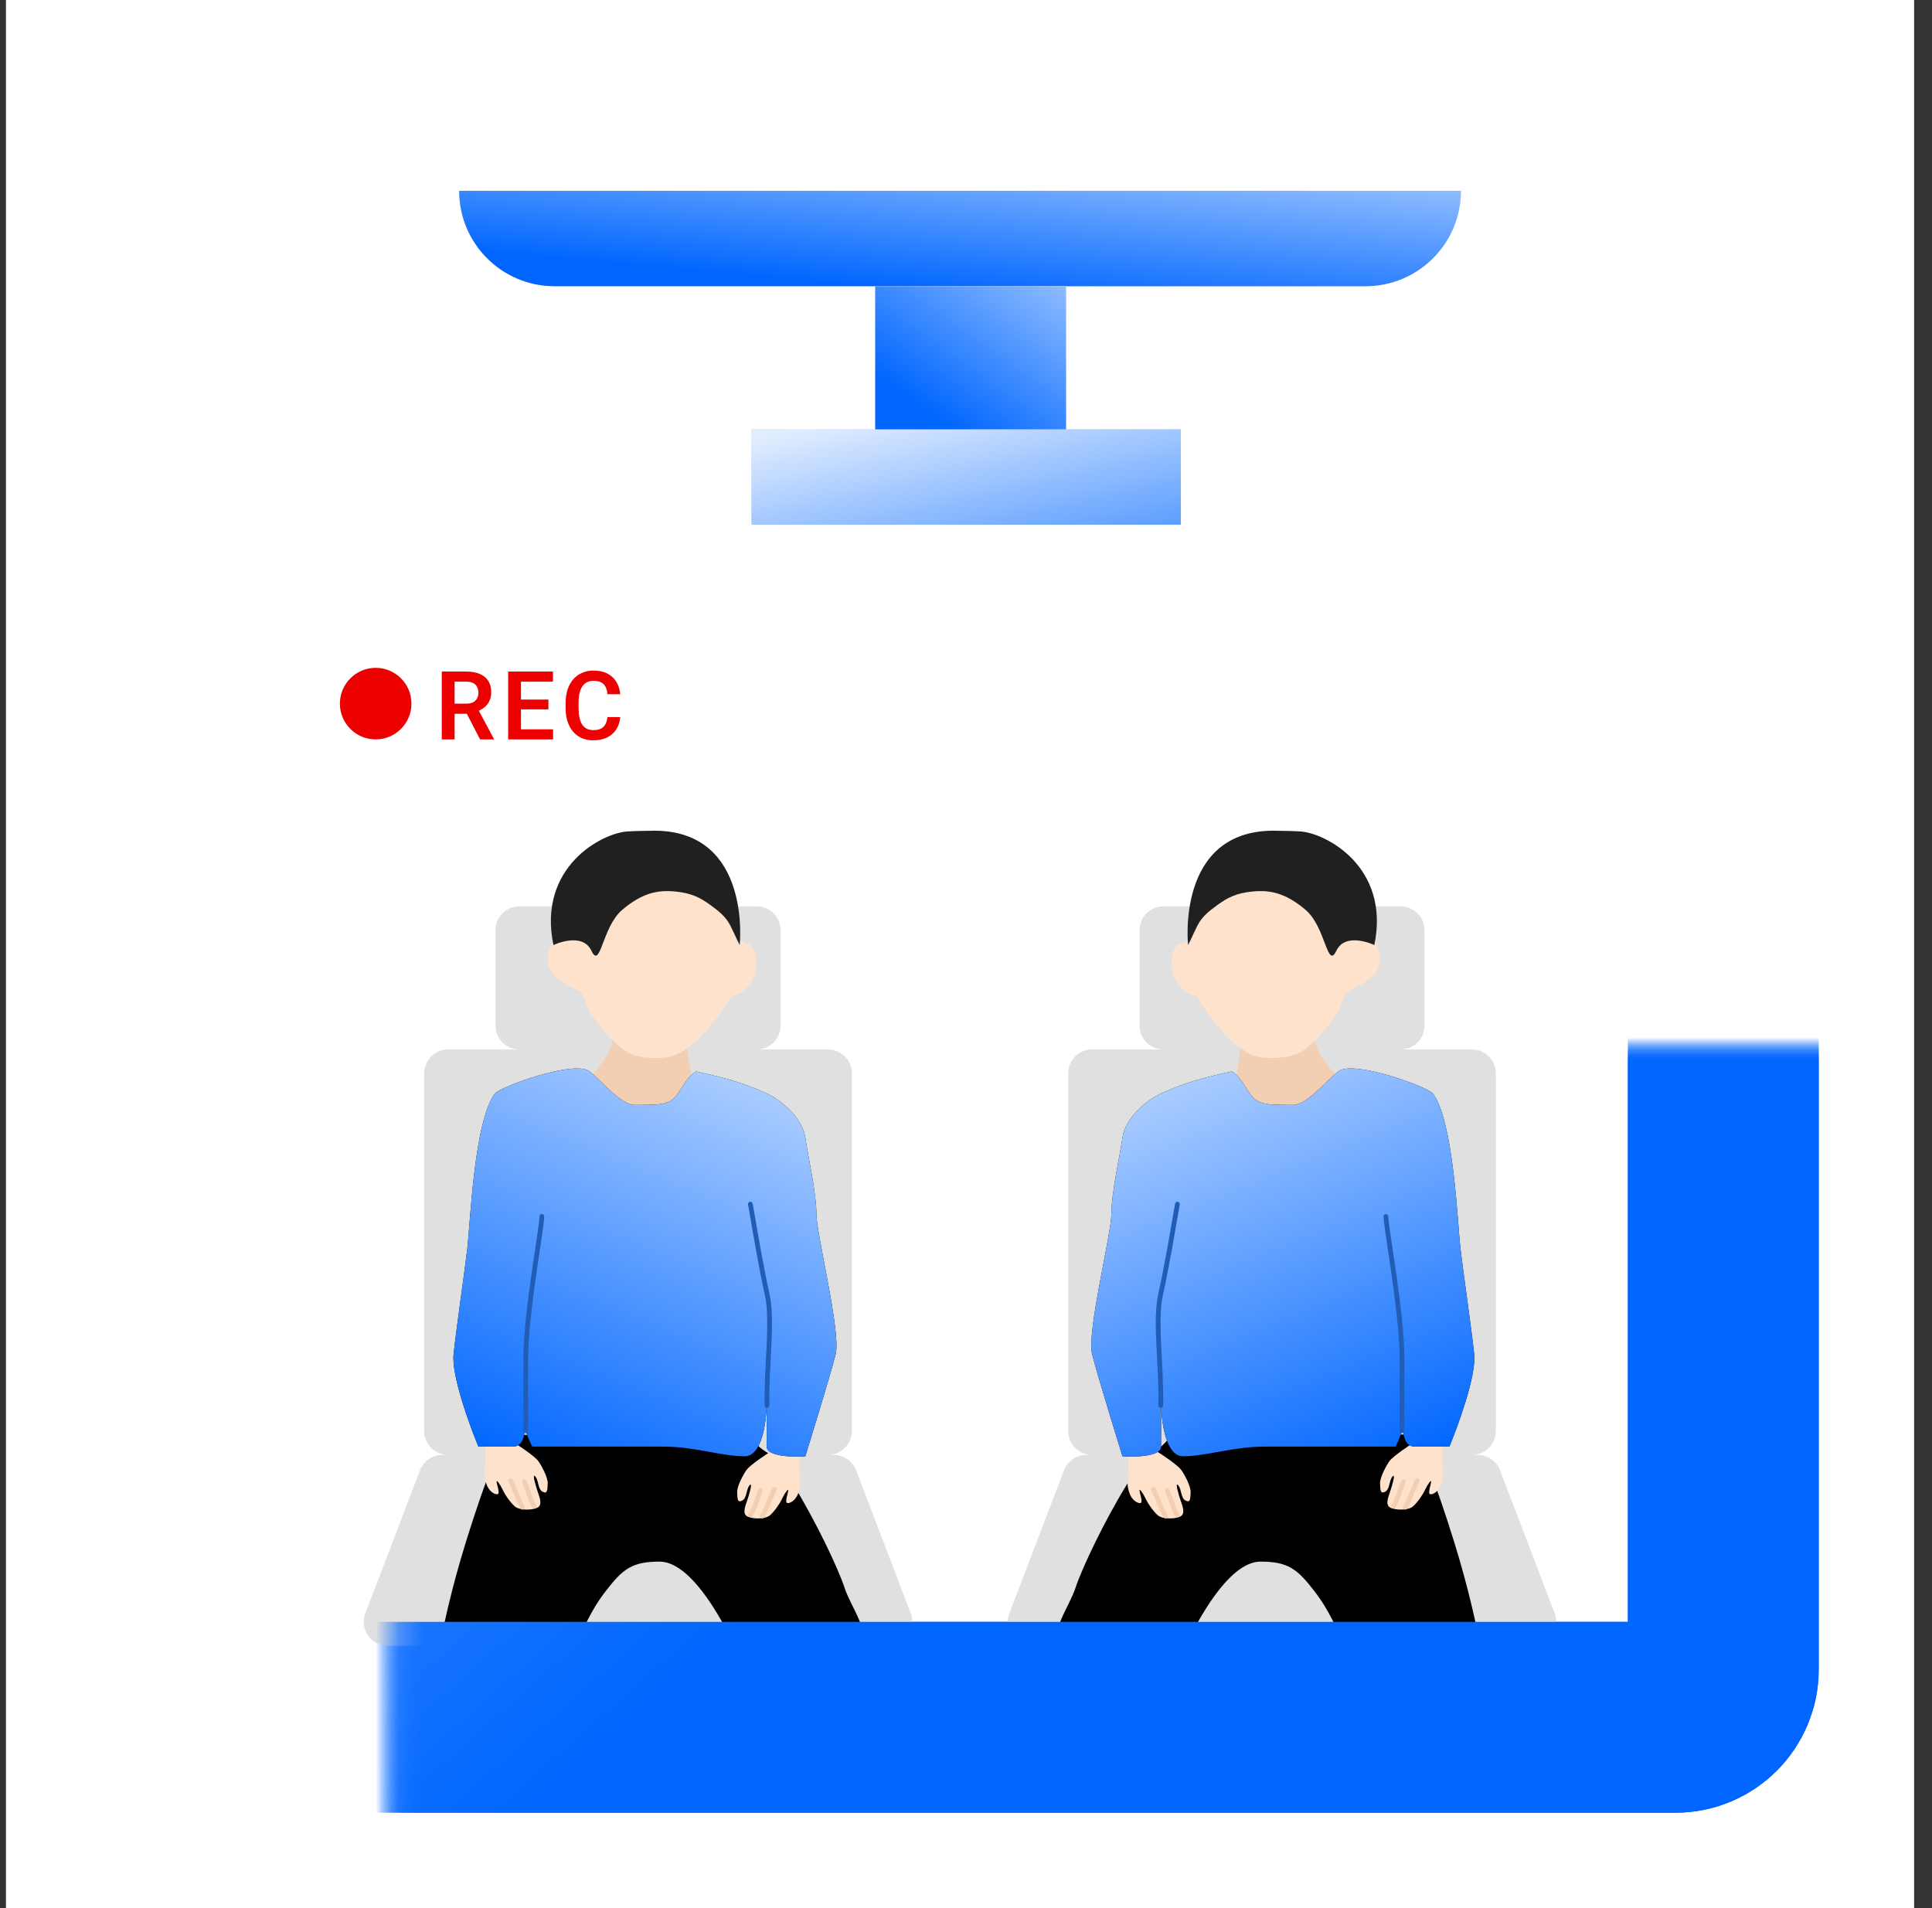 <svg width="81" height="80" viewBox="0 0 81 80" fill="none" xmlns="http://www.w3.org/2000/svg">
<rect x="0" y="0" width="81" height="80" fill="#333333" stroke="none"/>
<rect width="80" height="80" transform="translate(0.25)" fill="white"/>
<mask id="path-1-inside-1_41_130" fill="white">
<rect x="8.25" y="22" width="64" height="50" rx="2"/>
</mask>
<rect x="8.25" y="22" width="64" height="50" rx="2" fill="white" stroke="url(#paint0_linear_41_130)" stroke-width="8" mask="url(#path-1-inside-1_41_130)"/>
<path d="M34.714 44C35.266 44 35.714 44.448 35.714 45V60C35.714 60.552 35.266 61 34.714 61H34.957C35.372 61 35.744 61.256 35.892 61.644L38.184 67.644C38.434 68.298 37.951 69 37.25 69H16.251C15.55 69 15.067 68.298 15.316 67.644L17.61 61.644C17.758 61.256 18.13 61 18.544 61H18.786C18.234 61 17.786 60.552 17.786 60V45C17.786 44.448 18.234 44 18.786 44H21.775C21.222 44 20.775 43.552 20.775 43V39C20.775 38.448 21.222 38 21.775 38H31.727C32.279 38 32.727 38.448 32.727 39V43C32.727 43.552 32.279 44 31.727 44H34.714Z" fill="#E0E0E0"/>
<path d="M45.786 44C45.234 44 44.786 44.448 44.786 45V60C44.786 60.552 45.234 61 45.786 61H45.543C45.128 61 44.757 61.256 44.609 61.644L42.316 67.644C42.066 68.298 42.55 69 43.251 69H64.249C64.95 69 65.433 68.298 65.183 67.644L62.89 61.644C62.742 61.256 62.371 61 61.957 61H61.714C62.266 61 62.714 60.552 62.714 60V45C62.714 44.448 62.266 44 61.714 44H58.725C59.278 44 59.725 43.552 59.725 43V39C59.725 38.448 59.278 38 58.725 38H48.774C48.222 38 47.774 38.448 47.774 39V43C47.774 43.552 48.222 44 48.774 44H45.786Z" fill="#E0E0E0"/>
<path d="M25.466 30.064H26.003C25.989 30.255 25.936 30.423 25.845 30.57C25.754 30.716 25.627 30.831 25.464 30.914C25.302 30.997 25.104 31.039 24.873 31.039C24.694 31.039 24.533 31.008 24.39 30.945C24.248 30.881 24.127 30.791 24.025 30.674C23.925 30.555 23.848 30.413 23.794 30.248C23.741 30.081 23.714 29.895 23.714 29.688V29.471C23.714 29.264 23.742 29.077 23.796 28.91C23.851 28.744 23.929 28.602 24.031 28.484C24.134 28.366 24.257 28.275 24.4 28.211C24.544 28.147 24.706 28.115 24.884 28.115C25.116 28.115 25.312 28.158 25.472 28.244C25.632 28.329 25.757 28.445 25.845 28.594C25.934 28.742 25.987 28.913 26.005 29.105H25.468C25.458 28.986 25.432 28.884 25.39 28.801C25.35 28.717 25.289 28.654 25.206 28.611C25.126 28.567 25.018 28.545 24.884 28.545C24.78 28.545 24.688 28.564 24.609 28.604C24.531 28.643 24.466 28.701 24.414 28.779C24.361 28.856 24.322 28.953 24.296 29.068C24.27 29.183 24.257 29.316 24.257 29.467V29.688C24.257 29.832 24.269 29.962 24.293 30.076C24.316 30.191 24.352 30.288 24.402 30.367C24.451 30.447 24.515 30.507 24.593 30.549C24.671 30.59 24.765 30.611 24.873 30.611C25.004 30.611 25.111 30.59 25.193 30.549C25.276 30.507 25.339 30.446 25.382 30.365C25.427 30.285 25.455 30.184 25.466 30.064Z" fill="#ED0000"/>
<path d="M23.189 30.578V31H21.677V30.578H23.189ZM21.842 28.156V31H21.304V28.156H21.842ZM22.992 29.33V29.742H21.677V29.33H22.992ZM23.183 28.156V28.58H21.677V28.156H23.183Z" fill="#ED0000"/>
<path d="M18.521 28.156H19.555C19.771 28.156 19.956 28.189 20.111 28.254C20.266 28.319 20.385 28.415 20.469 28.543C20.552 28.671 20.594 28.828 20.594 29.014C20.594 29.161 20.568 29.288 20.516 29.396C20.463 29.505 20.39 29.595 20.295 29.668C20.201 29.741 20.09 29.798 19.963 29.84L19.795 29.926H18.883L18.879 29.502H19.561C19.671 29.502 19.763 29.482 19.836 29.443C19.909 29.404 19.963 29.35 20 29.281C20.038 29.212 20.057 29.134 20.057 29.045C20.057 28.95 20.038 28.868 20.002 28.799C19.965 28.729 19.91 28.674 19.836 28.637C19.762 28.599 19.668 28.58 19.555 28.58H19.059V31H18.521V28.156ZM20.127 31L19.469 29.727L20.037 29.725L20.703 30.973V31H20.127Z" fill="#ED0000"/>
<path d="M33.296 62.304C32.116 60.382 32.29 61.33 31.352 60.132C30.413 60.032 28.334 59.893 27.53 60.132C26.524 60.432 21.789 60.132 21.387 60.132C20.985 60.132 19.85 63.547 19.319 65.361C18.802 67.128 18.388 69.021 18.254 70.219C18.12 71.417 21.455 70.922 22.727 70.762C23.866 70.619 23.22 70.573 23.89 69.375C24.56 68.177 24.689 67.626 25.406 66.695C26.117 65.773 26.513 65.473 27.652 65.473C28.792 65.473 29.904 67.297 30.446 68.317C31.052 69.455 30.815 70.762 31.352 70.762C32.432 70.762 35.764 70.498 36.167 69.375C36.515 68.404 35.677 67.395 35.409 66.572C35.141 65.748 34.192 63.765 33.296 62.304Z" fill="black"/>
<path d="M29.014 45.189C29.161 45.68 29.758 46.425 29.936 46.582C28.199 46.458 23.443 46.086 23.865 45.894C24.41 45.646 25.067 44.839 25.455 44.244C25.765 43.768 25.986 42.415 26.035 41.768L28.668 41.768C28.563 42.144 28.867 44.698 29.014 45.189Z" fill="#F2CFB3"/>
<path d="M31.408 39.595C31.002 39.409 31.214 39.485 30.9 39.485C30.873 39.444 30.657 38.44 30.624 38.4C30.552 38.32 30.486 38.239 30.427 38.159C30.302 37.998 30.21 37.845 30.11 37.656L30.104 37.645C29.969 37.389 29.861 37.186 29.715 37.034C29.456 36.764 29.057 36.353 28.819 36.244C28.613 36.15 28.337 35.987 28.074 35.956C27.674 35.91 27.032 35.872 26.695 35.984C26.11 36.178 25.846 36.284 25.583 36.439C25.254 36.634 25.002 36.864 24.773 37.028C24.595 37.156 24.306 37.366 24.233 37.671C24.174 37.92 24.289 38.989 24.233 39.212C24.075 39.319 23.369 39.095 23.116 39.595C22.844 40.131 22.965 40.608 23.247 40.902C23.528 41.196 24.162 41.474 24.35 41.602C24.508 41.709 24.562 42.162 24.795 42.517C25.077 42.946 25.774 43.838 26.337 44.132C26.805 44.375 27.61 44.425 28.173 44.278C28.587 44.17 29.108 43.744 29.44 43.398C29.863 42.957 30.427 42.223 30.624 41.783C30.656 41.713 30.938 41.794 31.301 41.415C31.665 41.035 31.691 40.646 31.71 40.438C31.742 40.08 31.591 39.678 31.408 39.595Z" fill="#FFE2CB"/>
<path d="M21.48 60.449C21.196 60.299 21.286 60.089 21.211 59.835V59.011L19.833 58.921C19.938 59.226 20.165 59.889 20.237 60.104C20.327 60.374 20.372 60.808 20.342 61.332C20.312 61.856 20.298 61.901 20.388 62.201C20.478 62.5 20.718 62.664 20.853 62.649C20.987 62.634 20.821 62.238 20.821 62.111C20.821 62.036 20.97 62.238 21.066 62.441C21.185 62.695 21.384 62.975 21.579 63.155C21.773 63.334 22.334 63.324 22.544 63.204C22.753 63.084 22.618 62.767 22.544 62.545C22.477 62.346 22.289 61.737 22.439 61.901C22.589 62.066 22.544 62.441 22.753 62.545C22.963 62.65 22.948 62.456 22.963 62.201C22.978 61.946 22.678 61.392 22.544 61.227C22.409 61.063 21.765 60.599 21.48 60.449Z" fill="#FFE2CB"/>
<path d="M21.961 62.027C22 62.015 22.041 62.027 22.067 62.057L22.087 62.091L22.295 62.682C22.334 62.784 22.371 62.879 22.404 62.951C22.421 62.987 22.436 63.017 22.448 63.039L22.468 63.069L22.49 63.102C22.506 63.137 22.5 63.181 22.471 63.211C22.443 63.241 22.4 63.25 22.364 63.236L22.33 63.215L22.274 63.137C22.258 63.108 22.24 63.072 22.222 63.033C22.187 62.955 22.147 62.857 22.107 62.753L21.897 62.153L21.892 62.113C21.896 62.075 21.922 62.04 21.961 62.027Z" fill="#F2CFB3"/>
<path d="M21.346 61.987C21.382 61.965 21.425 61.968 21.457 61.991L21.483 62.02L21.593 62.255C21.638 62.359 21.69 62.486 21.742 62.61C21.794 62.735 21.847 62.856 21.892 62.953C21.915 63.001 21.935 63.042 21.952 63.073C21.96 63.088 21.968 63.1 21.973 63.109L21.982 63.122L22.004 63.155C22.018 63.191 22.012 63.234 21.982 63.264C21.953 63.293 21.91 63.3 21.874 63.285L21.841 63.264L21.776 63.17C21.756 63.133 21.734 63.088 21.711 63.038C21.664 62.938 21.611 62.812 21.558 62.687C21.506 62.562 21.453 62.437 21.409 62.333L21.313 62.124L21.3 62.087C21.294 62.048 21.311 62.009 21.346 61.987Z" fill="#F2CFB3"/>
<path d="M32.388 60.819C32.672 60.669 32.582 60.459 32.657 60.205V59.381L34.035 59.291C33.93 59.596 33.703 60.258 33.631 60.474C33.541 60.744 33.496 61.178 33.526 61.702C33.556 62.226 33.57 62.271 33.48 62.571C33.39 62.87 33.15 63.034 33.015 63.019C32.88 63.004 33.047 62.608 33.047 62.481C33.047 62.406 32.898 62.608 32.802 62.811C32.682 63.065 32.484 63.345 32.289 63.525C32.094 63.704 31.534 63.694 31.324 63.574C31.115 63.454 31.25 63.136 31.324 62.915C31.391 62.716 31.579 62.106 31.429 62.271C31.279 62.436 31.324 62.81 31.115 62.915C30.905 63.02 30.92 62.825 30.905 62.571C30.89 62.316 31.189 61.762 31.324 61.597C31.459 61.432 32.103 60.968 32.388 60.819Z" fill="#FFE2CB"/>
<path d="M31.907 62.397C31.868 62.384 31.826 62.397 31.801 62.426L31.781 62.461L31.573 63.051C31.534 63.154 31.497 63.248 31.464 63.321C31.447 63.357 31.432 63.387 31.42 63.409L31.4 63.439L31.378 63.471C31.362 63.507 31.368 63.55 31.396 63.581C31.425 63.611 31.468 63.62 31.504 63.606L31.538 63.585L31.594 63.507C31.61 63.477 31.628 63.442 31.645 63.403C31.681 63.325 31.721 63.227 31.761 63.123L31.971 62.523L31.976 62.483C31.972 62.444 31.946 62.41 31.907 62.397Z" fill="#F2CFB3"/>
<path d="M32.521 62.357C32.486 62.335 32.443 62.338 32.411 62.361L32.385 62.39L32.274 62.624C32.23 62.729 32.178 62.856 32.126 62.98C32.074 63.105 32.02 63.226 31.976 63.323C31.953 63.371 31.933 63.412 31.916 63.443C31.907 63.458 31.9 63.47 31.894 63.479L31.886 63.492L31.864 63.525C31.85 63.561 31.856 63.604 31.886 63.633C31.915 63.662 31.958 63.669 31.994 63.655L32.027 63.633L32.092 63.539C32.112 63.503 32.134 63.458 32.157 63.408C32.204 63.307 32.257 63.182 32.309 63.057C32.362 62.931 32.415 62.806 32.459 62.703L32.555 62.494L32.568 62.456C32.574 62.418 32.557 62.378 32.521 62.357Z" fill="#F2CFB3"/>
<path d="M29.774 37.937C29.376 37.652 29.013 37.443 28.304 37.377C27.595 37.31 26.944 37.421 26.091 38.143C25.237 38.864 25.181 40.675 24.795 39.861C24.41 39.047 23.203 39.621 23.203 39.621C22.522 36.333 25.266 34.911 26.323 34.858C26.692 34.837 27.066 34.835 27.465 34.828C31.53 34.858 31.012 39.621 31.012 39.621C30.831 39.272 30.648 38.816 30.504 38.611C30.36 38.406 30.172 38.222 29.774 37.937Z" fill="#202020"/>
<path d="M32.145 45.846C31.509 45.557 30.801 45.268 29.182 44.921C28.675 45.227 28.508 45.934 28.109 46.158C27.811 46.326 27.379 46.326 26.618 46.326C26.022 46.326 25.226 45.319 24.719 44.921C24.082 44.421 20.964 45.572 20.752 45.846C19.875 46.98 19.711 51.34 19.595 52.324C19.48 53.307 19.133 55.678 19.017 56.777C18.924 57.656 19.672 59.726 20.058 60.651H21.504C21.869 60.651 21.988 60.282 22.004 59.897C22.104 60.199 22.231 60.486 22.313 60.651H24.106H27.807C29.137 60.651 30.236 61.056 31.219 61.056C31.927 61.056 32.126 59.714 32.145 58.842V60.651C32.145 61.068 33.224 61.095 33.764 61.056C33.764 61.056 34.805 57.702 35.036 56.777C35.267 55.851 34.227 51.745 34.227 50.878C34.227 50.01 33.88 48.507 33.764 47.697C33.648 46.887 32.781 46.136 32.145 45.846Z" fill="black"/>
<path d="M32.145 45.846C31.509 45.557 30.801 45.268 29.182 44.921C28.675 45.227 28.508 45.934 28.109 46.158C27.811 46.326 27.379 46.326 26.618 46.326C26.022 46.326 25.226 45.319 24.719 44.921C24.082 44.421 20.964 45.572 20.752 45.846C19.875 46.98 19.711 51.34 19.595 52.324C19.48 53.307 19.133 55.678 19.017 56.777C18.924 57.656 19.672 59.726 20.058 60.651H21.504C21.869 60.651 21.988 60.282 22.004 59.897C22.104 60.199 22.231 60.486 22.313 60.651H24.106H27.807C29.137 60.651 30.236 61.056 31.219 61.056C31.927 61.056 32.126 59.714 32.145 58.842V60.651C32.145 61.068 33.224 61.095 33.764 61.056C33.764 61.056 34.805 57.702 35.036 56.777C35.267 55.851 34.227 51.745 34.227 50.878C34.227 50.01 33.88 48.507 33.764 47.697C33.648 46.887 32.781 46.136 32.145 45.846Z" fill="url(#paint1_linear_41_130)"/>
<path d="M31.443 50.387C31.484 50.38 31.523 50.399 31.544 50.432L31.558 50.469L31.883 52.334C32.013 53.05 32.152 53.769 32.256 54.222L32.3 54.449C32.388 55.001 32.374 55.687 32.34 56.407C32.302 57.236 32.237 58.115 32.259 58.918C32.261 58.973 32.217 59.02 32.161 59.022C32.106 59.023 32.06 58.979 32.059 58.924C32.037 58.111 32.103 57.218 32.141 56.398C32.175 55.674 32.186 55.009 32.103 54.484L32.061 54.267C31.956 53.81 31.817 53.087 31.687 52.369L31.361 50.502L31.362 50.462C31.371 50.424 31.402 50.394 31.443 50.387Z" fill="#225DB5"/>
<path d="M21.944 59.987V56.992C21.944 55.986 22.114 54.605 22.282 53.42C22.366 52.827 22.451 52.28 22.514 51.852C22.577 51.418 22.618 51.115 22.618 51C22.618 50.945 22.662 50.9 22.718 50.9C22.773 50.9 22.817 50.945 22.817 51C22.817 51.134 22.773 51.456 22.711 51.881C22.647 52.311 22.564 52.856 22.479 53.448C22.311 54.635 22.143 56.002 22.143 56.992V59.987C22.143 60.042 22.099 60.088 22.044 60.088C21.988 60.088 21.944 60.042 21.944 59.987Z" fill="#225DB5"/>
<path d="M47.204 62.304C48.384 60.382 48.21 61.33 49.148 60.132C50.087 60.032 52.166 59.893 52.97 60.132C53.976 60.432 58.711 60.132 59.113 60.132C59.515 60.132 60.65 63.547 61.181 65.361C61.698 67.128 62.112 69.021 62.246 70.219C62.38 71.417 59.045 70.922 57.773 70.762C56.635 70.619 57.281 70.573 56.61 69.375C55.94 68.177 55.811 67.626 55.094 66.695C54.383 65.773 53.987 65.473 52.848 65.473C51.708 65.473 50.596 67.297 50.054 68.317C49.448 69.455 49.685 70.762 49.148 70.762C48.068 70.762 44.736 70.498 44.333 69.375C43.985 68.404 44.823 67.395 45.091 66.572C45.359 65.748 46.308 63.765 47.204 62.304Z" fill="black"/>
<path d="M51.809 45.189C51.662 45.68 51.065 46.425 50.887 46.582C52.624 46.458 57.38 46.086 56.958 45.894C56.412 45.646 55.756 44.839 55.368 44.244C55.058 43.768 54.836 42.415 54.788 41.768L52.155 41.768C52.26 42.144 51.956 44.698 51.809 45.189Z" fill="#F2CFB3"/>
<path d="M49.415 39.595C49.821 39.409 49.609 39.485 49.923 39.485C49.95 39.444 50.165 38.44 50.199 38.4C50.271 38.32 50.337 38.239 50.396 38.159C50.521 37.998 50.612 37.845 50.713 37.656L50.719 37.645C50.854 37.389 50.962 37.186 51.108 37.034C51.367 36.764 51.766 36.353 52.004 36.244C52.209 36.15 52.486 35.987 52.749 35.956C53.149 35.91 53.791 35.872 54.128 35.984C54.713 36.178 54.977 36.284 55.24 36.439C55.569 36.634 55.821 36.864 56.05 37.028C56.228 37.156 56.517 37.366 56.59 37.671C56.649 37.92 56.534 38.989 56.59 39.212C56.748 39.319 57.454 39.095 57.707 39.595C57.978 40.131 57.858 40.608 57.576 40.902C57.295 41.196 56.66 41.474 56.473 41.602C56.315 41.709 56.261 42.162 56.028 42.517C55.746 42.946 55.049 43.838 54.486 44.132C54.018 44.375 53.212 44.425 52.649 44.278C52.236 44.17 51.714 43.744 51.383 43.398C50.96 42.957 50.396 42.223 50.199 41.783C50.167 41.713 49.885 41.794 49.521 41.415C49.158 41.035 49.132 40.646 49.113 40.438C49.08 40.08 49.231 39.678 49.415 39.595Z" fill="#FFE2CB"/>
<path d="M59.343 60.449C59.627 60.299 59.537 60.089 59.612 59.835V59.011L60.99 58.921C60.885 59.226 60.657 59.889 60.586 60.104C60.496 60.374 60.451 60.808 60.481 61.332C60.511 61.856 60.525 61.901 60.435 62.201C60.345 62.5 60.105 62.664 59.97 62.649C59.835 62.634 60.001 62.238 60.001 62.111C60.001 62.036 59.853 62.238 59.757 62.441C59.637 62.695 59.439 62.975 59.244 63.155C59.049 63.334 58.489 63.324 58.279 63.204C58.069 63.084 58.205 62.767 58.279 62.545C58.346 62.346 58.534 61.737 58.384 61.901C58.234 62.066 58.279 62.441 58.069 62.545C57.86 62.65 57.875 62.456 57.86 62.201C57.845 61.946 58.144 61.392 58.279 61.227C58.414 61.063 59.058 60.599 59.343 60.449Z" fill="#FFE2CB"/>
<path d="M58.862 62.027C58.823 62.015 58.781 62.027 58.756 62.057L58.736 62.091L58.528 62.682C58.489 62.784 58.452 62.879 58.419 62.951C58.402 62.987 58.387 63.017 58.375 63.039L58.355 63.069L58.333 63.102C58.317 63.137 58.323 63.181 58.351 63.211C58.38 63.241 58.422 63.25 58.459 63.236L58.493 63.215L58.549 63.137C58.565 63.108 58.583 63.072 58.6 63.033C58.636 62.955 58.676 62.857 58.716 62.753L58.926 62.153L58.931 62.113C58.927 62.075 58.901 62.04 58.862 62.027Z" fill="#F2CFB3"/>
<path d="M59.476 61.987C59.441 61.965 59.398 61.968 59.366 61.991L59.34 62.02L59.229 62.255C59.185 62.359 59.133 62.486 59.081 62.61C59.029 62.735 58.975 62.856 58.93 62.953C58.908 63.001 58.888 63.042 58.871 63.073C58.862 63.088 58.855 63.1 58.849 63.109L58.841 63.122L58.819 63.155C58.805 63.191 58.811 63.234 58.841 63.264C58.87 63.293 58.913 63.3 58.949 63.285L58.982 63.264L59.047 63.17C59.067 63.133 59.089 63.088 59.112 63.038C59.159 62.938 59.212 62.812 59.264 62.687C59.317 62.562 59.37 62.437 59.414 62.333L59.51 62.124L59.523 62.087C59.529 62.048 59.512 62.009 59.476 61.987Z" fill="#F2CFB3"/>
<path d="M48.435 60.819C48.151 60.669 48.241 60.459 48.166 60.205V59.381L46.788 59.291C46.893 59.596 47.12 60.258 47.192 60.474C47.282 60.744 47.327 61.178 47.297 61.702C47.267 62.226 47.253 62.271 47.343 62.571C47.432 62.87 47.673 63.034 47.808 63.019C47.942 63.004 47.776 62.608 47.776 62.481C47.776 62.406 47.925 62.608 48.02 62.811C48.14 63.065 48.339 63.345 48.534 63.525C48.728 63.704 49.289 63.694 49.499 63.574C49.708 63.454 49.573 63.136 49.499 62.915C49.432 62.716 49.244 62.106 49.394 62.271C49.544 62.436 49.499 62.81 49.708 62.915C49.918 63.02 49.903 62.825 49.918 62.571C49.933 62.316 49.633 61.762 49.499 61.597C49.364 61.432 48.72 60.968 48.435 60.819Z" fill="#FFE2CB"/>
<path d="M48.916 62.397C48.955 62.384 48.996 62.397 49.022 62.426L49.042 62.461L49.25 63.051C49.288 63.154 49.326 63.248 49.359 63.321C49.376 63.357 49.391 63.387 49.403 63.409L49.422 63.439L49.445 63.471C49.461 63.507 49.455 63.55 49.426 63.581C49.398 63.611 49.355 63.62 49.319 63.606L49.285 63.585L49.229 63.507C49.213 63.477 49.195 63.442 49.177 63.403C49.142 63.325 49.102 63.227 49.062 63.123L48.852 62.523L48.847 62.483C48.851 62.444 48.877 62.41 48.916 62.397Z" fill="#F2CFB3"/>
<path d="M48.301 62.357C48.337 62.335 48.38 62.338 48.412 62.361L48.438 62.39L48.548 62.624C48.593 62.729 48.645 62.856 48.697 62.98C48.749 63.105 48.802 63.226 48.847 63.323C48.87 63.371 48.89 63.412 48.907 63.443C48.915 63.458 48.922 63.47 48.928 63.479L48.937 63.492L48.959 63.525C48.973 63.561 48.966 63.604 48.937 63.633C48.908 63.662 48.865 63.669 48.829 63.655L48.796 63.633L48.731 63.539C48.711 63.503 48.689 63.458 48.666 63.408C48.619 63.307 48.566 63.182 48.513 63.057C48.461 62.931 48.408 62.806 48.364 62.703L48.268 62.494L48.255 62.456C48.249 62.418 48.266 62.378 48.301 62.357Z" fill="#F2CFB3"/>
<path d="M51.049 37.937C51.447 37.652 51.81 37.443 52.519 37.377C53.227 37.31 53.879 37.421 54.732 38.143C55.586 38.864 55.642 40.675 56.028 39.861C56.413 39.047 57.62 39.621 57.62 39.621C58.301 36.333 55.556 34.911 54.5 34.858C54.13 34.837 53.757 34.835 53.358 34.828C49.293 34.858 49.811 39.621 49.811 39.621C49.991 39.272 50.175 38.816 50.319 38.611C50.463 38.406 50.651 38.222 51.049 37.937Z" fill="#202020"/>
<path d="M48.678 45.846C49.314 45.557 50.022 45.268 51.641 44.921C52.148 45.227 52.315 45.934 52.714 46.158C53.012 46.326 53.444 46.326 54.205 46.326C54.801 46.326 55.597 45.319 56.104 44.921C56.741 44.421 59.859 45.572 60.071 45.846C60.947 46.98 61.112 51.34 61.227 52.324C61.343 53.307 61.69 55.678 61.806 56.777C61.898 57.656 61.15 59.726 60.765 60.651H59.319C58.953 60.651 58.834 60.282 58.819 59.897C58.719 60.199 58.592 60.486 58.51 60.651H56.717H53.016C51.685 60.651 50.587 61.056 49.603 61.056C48.896 61.056 48.697 59.714 48.678 58.842V60.651C48.678 61.068 47.599 61.095 47.059 61.056C47.059 61.056 46.018 57.702 45.787 56.777C45.555 55.851 46.596 51.745 46.596 50.878C46.596 50.01 46.943 48.507 47.059 47.697C47.175 46.887 48.042 46.136 48.678 45.846Z" fill="black"/>
<path d="M48.678 45.846C49.314 45.557 50.022 45.268 51.641 44.921C52.148 45.227 52.315 45.934 52.714 46.158C53.012 46.326 53.444 46.326 54.205 46.326C54.801 46.326 55.597 45.319 56.104 44.921C56.741 44.421 59.859 45.572 60.071 45.846C60.947 46.98 61.112 51.34 61.227 52.324C61.343 53.307 61.69 55.678 61.806 56.777C61.898 57.656 61.15 59.726 60.765 60.651H59.319C58.953 60.651 58.834 60.282 58.819 59.897C58.719 60.199 58.592 60.486 58.51 60.651H56.717H53.016C51.685 60.651 50.587 61.056 49.603 61.056C48.896 61.056 48.697 59.714 48.678 58.842V60.651C48.678 61.068 47.599 61.095 47.059 61.056C47.059 61.056 46.018 57.702 45.787 56.777C45.555 55.851 46.596 51.745 46.596 50.878C46.596 50.01 46.943 48.507 47.059 47.697C47.175 46.887 48.042 46.136 48.678 45.846Z" fill="url(#paint2_linear_41_130)"/>
<path d="M49.38 50.387C49.339 50.38 49.299 50.399 49.279 50.432L49.265 50.469L48.94 52.334C48.809 53.05 48.671 53.769 48.567 54.222L48.523 54.449C48.435 55.001 48.449 55.687 48.483 56.407C48.521 57.236 48.585 58.115 48.564 58.918C48.562 58.973 48.606 59.02 48.661 59.022C48.717 59.023 48.762 58.979 48.764 58.924C48.786 58.111 48.72 57.218 48.682 56.398C48.648 55.674 48.637 55.009 48.72 54.484L48.762 54.267C48.867 53.81 49.005 53.087 49.136 52.369L49.462 50.502L49.461 50.462C49.452 50.424 49.421 50.394 49.38 50.387Z" fill="#225DB5"/>
<path d="M58.879 59.987V56.992C58.879 55.986 58.709 54.605 58.541 53.42C58.456 52.827 58.372 52.28 58.309 51.852C58.245 51.418 58.205 51.115 58.205 51C58.205 50.945 58.16 50.9 58.105 50.9C58.05 50.9 58.006 50.945 58.006 51C58.006 51.134 58.05 51.456 58.112 51.881C58.175 52.311 58.259 52.856 58.343 53.448C58.512 54.635 58.679 56.002 58.679 56.992V59.987C58.679 60.042 58.724 60.088 58.779 60.088C58.834 60.088 58.879 60.042 58.879 59.987Z" fill="#225DB5"/>
<path d="M19.25 8H61.25V8C61.25 10.209 59.459 12 57.25 12H23.25C21.041 12 19.25 10.209 19.25 8V8Z" fill="#D9D9D9"/>
<path d="M19.25 8H61.25V8C61.25 10.209 59.459 12 57.25 12H23.25C21.041 12 19.25 10.209 19.25 8V8Z" fill="url(#paint3_linear_41_130)"/>
<rect x="31.506" y="18" width="18" height="4" fill="#D9D9D9"/>
<rect x="31.506" y="18" width="18" height="4" fill="url(#paint4_linear_41_130)"/>
<rect x="36.694" y="12" width="8" height="6" fill="#D9D9D9"/>
<rect x="36.694" y="12" width="8" height="6" fill="url(#paint5_linear_41_130)"/>
<circle cx="15.75" cy="29.5" r="1.5" fill="#ED0000"/>
<mask id="path-37-inside-2_41_130" fill="white">
<rect x="8.25" y="22" width="64" height="50" rx="2"/>
</mask>
<rect x="8.25" y="22" width="64" height="50" rx="2" stroke="url(#paint6_linear_41_130)" stroke-width="8" mask="url(#path-37-inside-2_41_130)"/>
<defs>
<linearGradient id="paint0_linear_41_130" x1="-4.194" y1="-24.795" x2="86.583" y2="77.665" gradientUnits="userSpaceOnUse">
<stop offset="0.04" stop-color="#E2EEFF"/>
<stop offset="0.679" stop-color="#0066FF"/>
</linearGradient>
<linearGradient id="paint1_linear_41_130" x1="27.254" y1="36" x2="17.514" y2="59.838" gradientUnits="userSpaceOnUse">
<stop offset="0.04" stop-color="#E2EEFF"/>
<stop offset="1" stop-color="#0066FF"/>
</linearGradient>
<linearGradient id="paint2_linear_41_130" x1="53.569" y1="36" x2="63.309" y2="59.838" gradientUnits="userSpaceOnUse">
<stop offset="0.04" stop-color="#E2EEFF"/>
<stop offset="1" stop-color="#0066FF"/>
</linearGradient>
<linearGradient id="paint3_linear_41_130" x1="71.75" y1="4.872" x2="70.83" y2="15.126" gradientUnits="userSpaceOnUse">
<stop offset="0.04" stop-color="#E2EEFF"/>
<stop offset="1" stop-color="#0066FF"/>
</linearGradient>
<linearGradient id="paint4_linear_41_130" x1="45.568" y1="14.667" x2="48.476" y2="27.532" gradientUnits="userSpaceOnUse">
<stop offset="0.04" stop-color="#E2EEFF"/>
<stop offset="1" stop-color="#0066FF"/>
</linearGradient>
<linearGradient id="paint5_linear_41_130" x1="46.694" y1="7.308" x2="39.388" y2="17.653" gradientUnits="userSpaceOnUse">
<stop offset="0.04" stop-color="#E2EEFF"/>
<stop offset="1" stop-color="#0066FF"/>
</linearGradient>
<linearGradient id="paint6_linear_41_130" x1="-4.194" y1="-24.795" x2="86.583" y2="77.665" gradientUnits="userSpaceOnUse">
<stop offset="0.04" stop-color="#E2EEFF"/>
<stop offset="0.679" stop-color="#0066FF"/>
</linearGradient>
</defs>
</svg>
